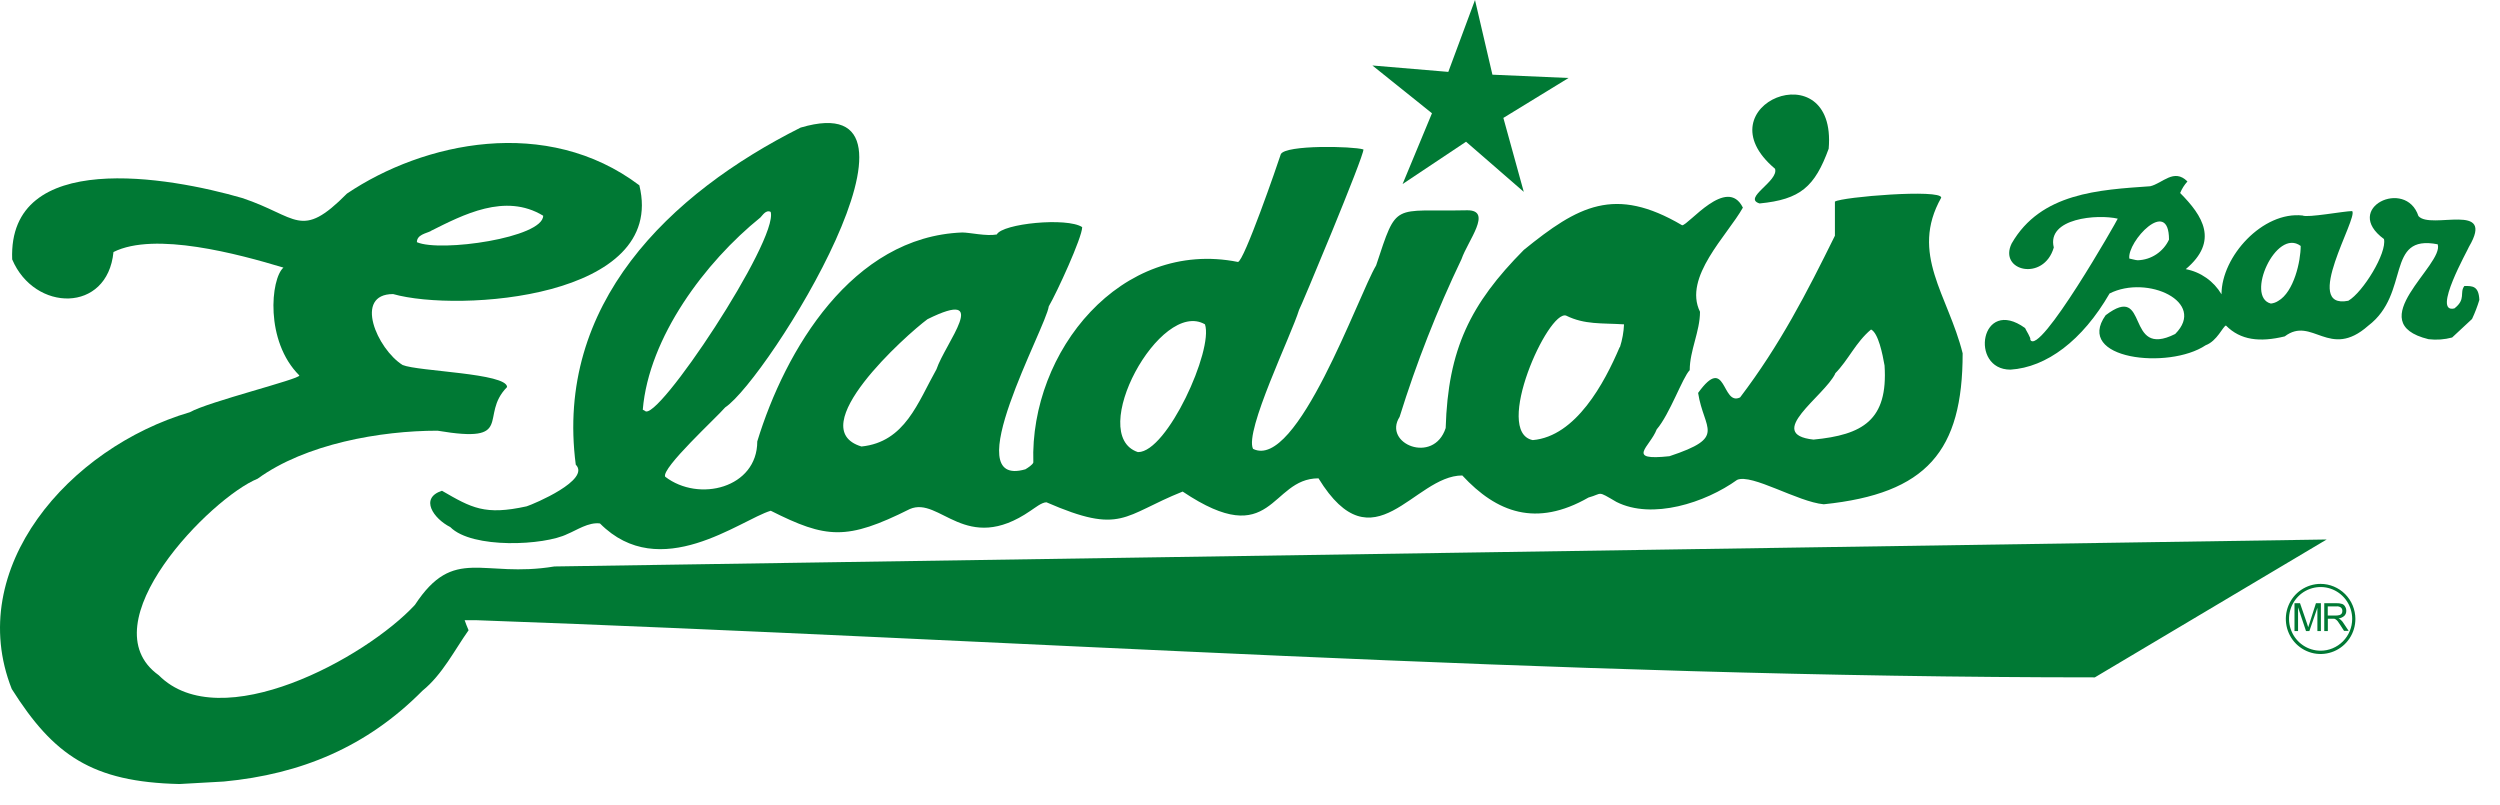 <svg width="118" height="38" viewBox="0 0 118 38" fill="none" xmlns="http://www.w3.org/2000/svg">
<g style="mix-blend-mode:luminosity">
<path d="M83.781 7.965C83.974 8.545 82.226 9.353 83.052 9.603C84.983 9.415 85.657 8.812 86.314 7.018C86.714 2.328 80.219 4.968 83.781 7.965Z" fill="#007934"/>
<path d="M109.529 27.559C109.204 27.56 108.887 27.658 108.617 27.84C108.348 28.022 108.138 28.281 108.014 28.584C107.891 28.887 107.859 29.219 107.923 29.54C107.987 29.861 108.144 30.156 108.374 30.387C108.604 30.617 108.897 30.774 109.215 30.838C109.534 30.901 109.864 30.867 110.164 30.741C110.463 30.616 110.719 30.403 110.899 30.13C111.079 29.858 111.175 29.538 111.174 29.21C111.172 28.772 110.998 28.352 110.69 28.042C110.381 27.733 109.964 27.559 109.529 27.559ZM109.529 30.713C109.234 30.712 108.946 30.623 108.702 30.458C108.457 30.292 108.267 30.058 108.155 29.783C108.042 29.508 108.013 29.206 108.071 28.915C108.129 28.624 108.271 28.357 108.48 28.147C108.688 27.937 108.954 27.795 109.243 27.737C109.532 27.679 109.831 27.709 110.103 27.823C110.376 27.937 110.608 28.129 110.772 28.376C110.935 28.623 111.023 28.914 111.023 29.21C111.023 29.408 110.984 29.604 110.909 29.786C110.834 29.969 110.724 30.134 110.585 30.274C110.446 30.413 110.281 30.524 110.1 30.599C109.919 30.675 109.725 30.713 109.529 30.713Z" fill="#007934"/>
<path d="M109.016 29.398C108.985 29.488 108.961 29.557 108.947 29.606L108.885 29.412L108.561 28.472H108.3V29.786H108.468V28.666L108.844 29.786H109.002L109.381 28.687V29.786H109.546V28.472H109.312L109.016 29.398Z" fill="#007934"/>
<path d="M71.925 11.795C69.395 14.348 68.346 16.482 68.236 20.204C67.671 21.939 65.252 20.94 66.061 19.677C66.854 17.127 67.83 14.639 68.983 12.232C69.282 11.361 70.466 9.925 69.261 9.925C65.699 10.002 65.964 9.474 64.952 12.531C64.126 13.901 61.218 22.227 59.143 21.186C58.73 20.357 60.96 15.802 61.314 14.63C61.352 14.612 64.412 7.303 64.353 7.053C63.865 6.9 60.678 6.827 60.454 7.278C60.303 7.75 58.709 12.364 58.43 12.364C52.924 11.264 48.604 16.579 48.773 21.831C48.732 21.942 48.525 22.074 48.398 22.151C45.114 23.094 49.372 15.462 49.502 14.46C49.881 13.814 51.079 11.209 51.079 10.72C50.366 10.248 47.31 10.55 47.049 11.067C46.56 11.16 45.775 10.973 45.417 10.973C40.22 11.171 37.061 16.524 35.743 20.836C35.743 23.028 32.989 23.726 31.396 22.501C31.203 22.102 33.829 19.701 34.228 19.23C36.249 17.88 44.925 3.917 37.79 6.022C31.568 9.145 26.189 14.369 27.176 21.932C27.892 22.65 25.211 23.785 24.857 23.899C22.881 24.333 22.265 23.976 20.861 23.164C19.79 23.511 20.465 24.482 21.253 24.878C22.286 25.918 25.7 25.748 26.784 25.204C27.214 25.03 27.779 24.635 28.319 24.707C31.155 27.563 34.941 24.541 36.379 24.107C39.002 25.426 39.962 25.519 42.943 24.027C44.361 23.41 45.579 26.22 48.642 24.107C48.828 23.989 49.165 23.708 49.392 23.708C52.958 25.259 52.999 24.329 55.822 23.202C60.103 26.074 59.927 22.577 62.233 22.577C64.839 26.824 66.725 22.442 69.02 22.442C70.648 24.198 72.507 24.898 74.978 23.483C75.666 23.296 75.35 23.136 76.296 23.691C77.983 24.544 80.492 23.729 81.992 22.65C82.68 22.345 84.859 23.691 86.081 23.802C90.951 23.299 92.637 21.287 92.637 16.676C91.949 13.922 90.128 11.989 91.626 9.329C91.626 8.912 86.941 9.294 86.608 9.516V11.126C85.275 13.828 84.019 16.274 82.133 18.758C81.252 19.188 81.496 16.676 80.151 18.546C80.423 20.305 81.528 20.628 78.798 21.533C76.695 21.759 77.876 21.103 78.196 20.267C78.812 19.552 79.418 17.811 79.755 17.471C79.755 16.548 80.24 15.639 80.24 14.716C79.435 13.086 81.534 11.105 82.264 9.8C81.514 8.284 79.697 10.633 79.397 10.633C76.21 8.756 74.489 9.717 71.925 11.795ZM30.436 19.389C30.402 19.376 30.369 19.358 30.339 19.337C30.625 15.917 33.289 12.364 35.891 10.265C35.987 10.172 36.152 9.884 36.376 10.002C36.751 11.327 30.976 20.031 30.436 19.389ZM44.202 17.429C43.321 18.994 42.722 20.864 40.661 21.075C37.846 20.225 42.76 15.819 43.776 15.067C46.828 13.554 44.612 16.201 44.202 17.429ZM53.708 21.339C51.268 20.524 54.761 14.081 56.875 15.309C57.281 16.517 55.088 21.339 53.722 21.339H53.708ZM86.611 17.634C87.248 16.992 87.582 16.163 88.314 15.552C88.659 15.722 88.858 16.721 88.951 17.252C89.12 19.837 87.919 20.524 85.596 20.749C83.269 20.492 86.098 18.713 86.625 17.634H86.611ZM76.448 16.385C75.735 18.067 74.382 20.6 72.345 20.773C70.469 20.392 73.071 14.612 73.921 14.897C74.799 15.33 75.584 15.243 76.654 15.309C76.638 15.675 76.573 16.037 76.461 16.385H76.448Z" fill="#007934"/>
<path d="M110.283 28.471H109.705V29.786H109.874V29.203H110.077C110.109 29.199 110.141 29.199 110.173 29.203C110.2 29.21 110.226 29.222 110.249 29.238C110.284 29.262 110.316 29.291 110.342 29.325C110.373 29.367 110.414 29.429 110.462 29.502L110.638 29.776H110.855L110.624 29.429C110.586 29.362 110.537 29.303 110.479 29.252C110.449 29.227 110.416 29.206 110.38 29.19C110.482 29.179 110.579 29.135 110.655 29.065C110.685 29.034 110.708 28.997 110.724 28.956C110.739 28.915 110.746 28.872 110.744 28.829C110.745 28.759 110.726 28.691 110.689 28.631C110.659 28.572 110.607 28.527 110.545 28.506C110.46 28.479 110.372 28.467 110.283 28.471ZM110.535 28.95C110.509 28.989 110.472 29.017 110.428 29.03C110.368 29.046 110.307 29.054 110.245 29.054H109.87V28.621H110.283C110.358 28.613 110.432 28.633 110.493 28.676C110.515 28.696 110.532 28.72 110.543 28.747C110.554 28.774 110.56 28.803 110.559 28.832C110.561 28.876 110.552 28.919 110.531 28.957L110.535 28.95Z" fill="#007934"/>
<path d="M70.442 3.525L69.62 0L68.36 3.393L64.777 3.091L67.589 5.346L66.202 8.687L69.197 6.689L71.922 9.055L70.959 5.565L74.035 3.681L70.442 3.525Z" fill="#007934"/>
<path d="M116.319 13.498C116.075 13.814 116.412 14.12 115.848 14.557C114.763 14.82 116.505 11.761 116.536 11.646C117.806 9.492 114.736 10.862 114.151 10.199C113.552 8.385 110.537 9.828 112.523 11.282C112.674 11.931 111.532 13.797 110.84 14.196C108.627 14.63 111.322 10.265 111.022 9.963C110.647 9.963 108.906 10.29 108.682 10.172C106.806 9.963 104.855 12.101 104.855 13.891C104.673 13.584 104.429 13.319 104.138 13.115C103.847 12.91 103.517 12.77 103.168 12.704C104.741 11.379 103.977 10.189 102.903 9.11C102.985 8.909 103.102 8.725 103.247 8.565C102.611 7.924 102.07 8.659 101.489 8.791C99.08 8.961 96.326 9.096 94.95 11.493C94.313 12.794 96.467 13.308 96.939 11.681C96.595 10.293 99.004 10.099 99.957 10.321C99.957 10.362 96.24 16.895 95.827 16.031C95.882 15.976 95.617 15.573 95.583 15.483C93.483 13.97 92.94 17.447 94.894 17.447C96.591 17.339 98.285 16.08 99.572 13.852C101.351 12.954 104.173 14.255 102.669 15.764C100.26 16.975 101.485 13.287 99.386 14.879C97.906 16.961 102.366 17.464 104.108 16.295C104.648 16.097 104.924 15.4 105.065 15.365C105.753 16.059 106.658 16.163 107.839 15.878C109.136 14.897 109.942 17.002 111.779 15.375C113.793 13.852 112.561 11.039 115.059 11.531C115.376 12.496 111.401 15.223 114.626 16.01C114.999 16.055 115.377 16.028 115.741 15.93L116.68 15.056C116.817 14.766 116.932 14.465 117.025 14.158C116.997 13.488 116.694 13.498 116.319 13.498ZM100.907 12.284C100.797 12.284 100.625 12.222 100.504 12.204C100.394 11.407 102.377 9.273 102.377 11.309C102.245 11.593 102.037 11.833 101.778 12.005C101.519 12.177 101.217 12.274 100.907 12.284ZM107.529 14.206C107.425 14.273 107.307 14.315 107.185 14.328C105.966 14.022 107.429 10.737 108.592 11.608C108.596 12.319 108.276 13.78 107.529 14.206Z" fill="#007934"/>
<path d="M26.168 26.737C22.754 27.302 21.435 25.731 19.584 28.551C17.257 31.063 10.398 34.796 7.493 31.871C4.096 29.443 9.968 23.483 12.16 22.595C14.425 20.95 17.959 20.329 20.651 20.329C24.364 20.954 22.585 19.636 23.934 18.269C23.934 17.61 19.735 17.533 19.002 17.228C17.801 16.472 16.675 13.88 18.555 13.88C21.628 14.751 31.492 14.092 30.177 8.746C25.806 5.45 19.997 6.699 16.376 9.138C14.184 11.351 14.053 10.217 11.43 9.346C7.989 8.347 0.372 7.008 0.575 12.243C1.625 14.73 5.074 14.789 5.356 11.896C7.304 10.918 11.262 11.993 13.378 12.631C12.776 13.159 12.497 16.101 14.129 17.721C14.184 17.887 9.816 18.966 8.966 19.455C3.246 21.138 -1.693 26.827 0.555 32.52C2.527 35.642 4.34 36.912 8.471 37.006L10.566 36.888C14.225 36.541 17.319 35.247 19.942 32.6C20.881 31.84 21.459 30.674 22.117 29.748C22.041 29.578 21.986 29.426 21.931 29.273C22.096 29.273 22.275 29.273 22.471 29.273C47.771 30.182 73.608 31.972 98.877 31.972L109.818 25.464L26.168 26.737ZM20.334 10.9C21.848 10.144 23.841 9.089 25.638 10.182C25.638 11.223 20.785 11.917 19.677 11.431C19.677 11.077 20.11 11.018 20.334 10.907V10.9Z" fill="#007934"/>
</g>
</svg>
